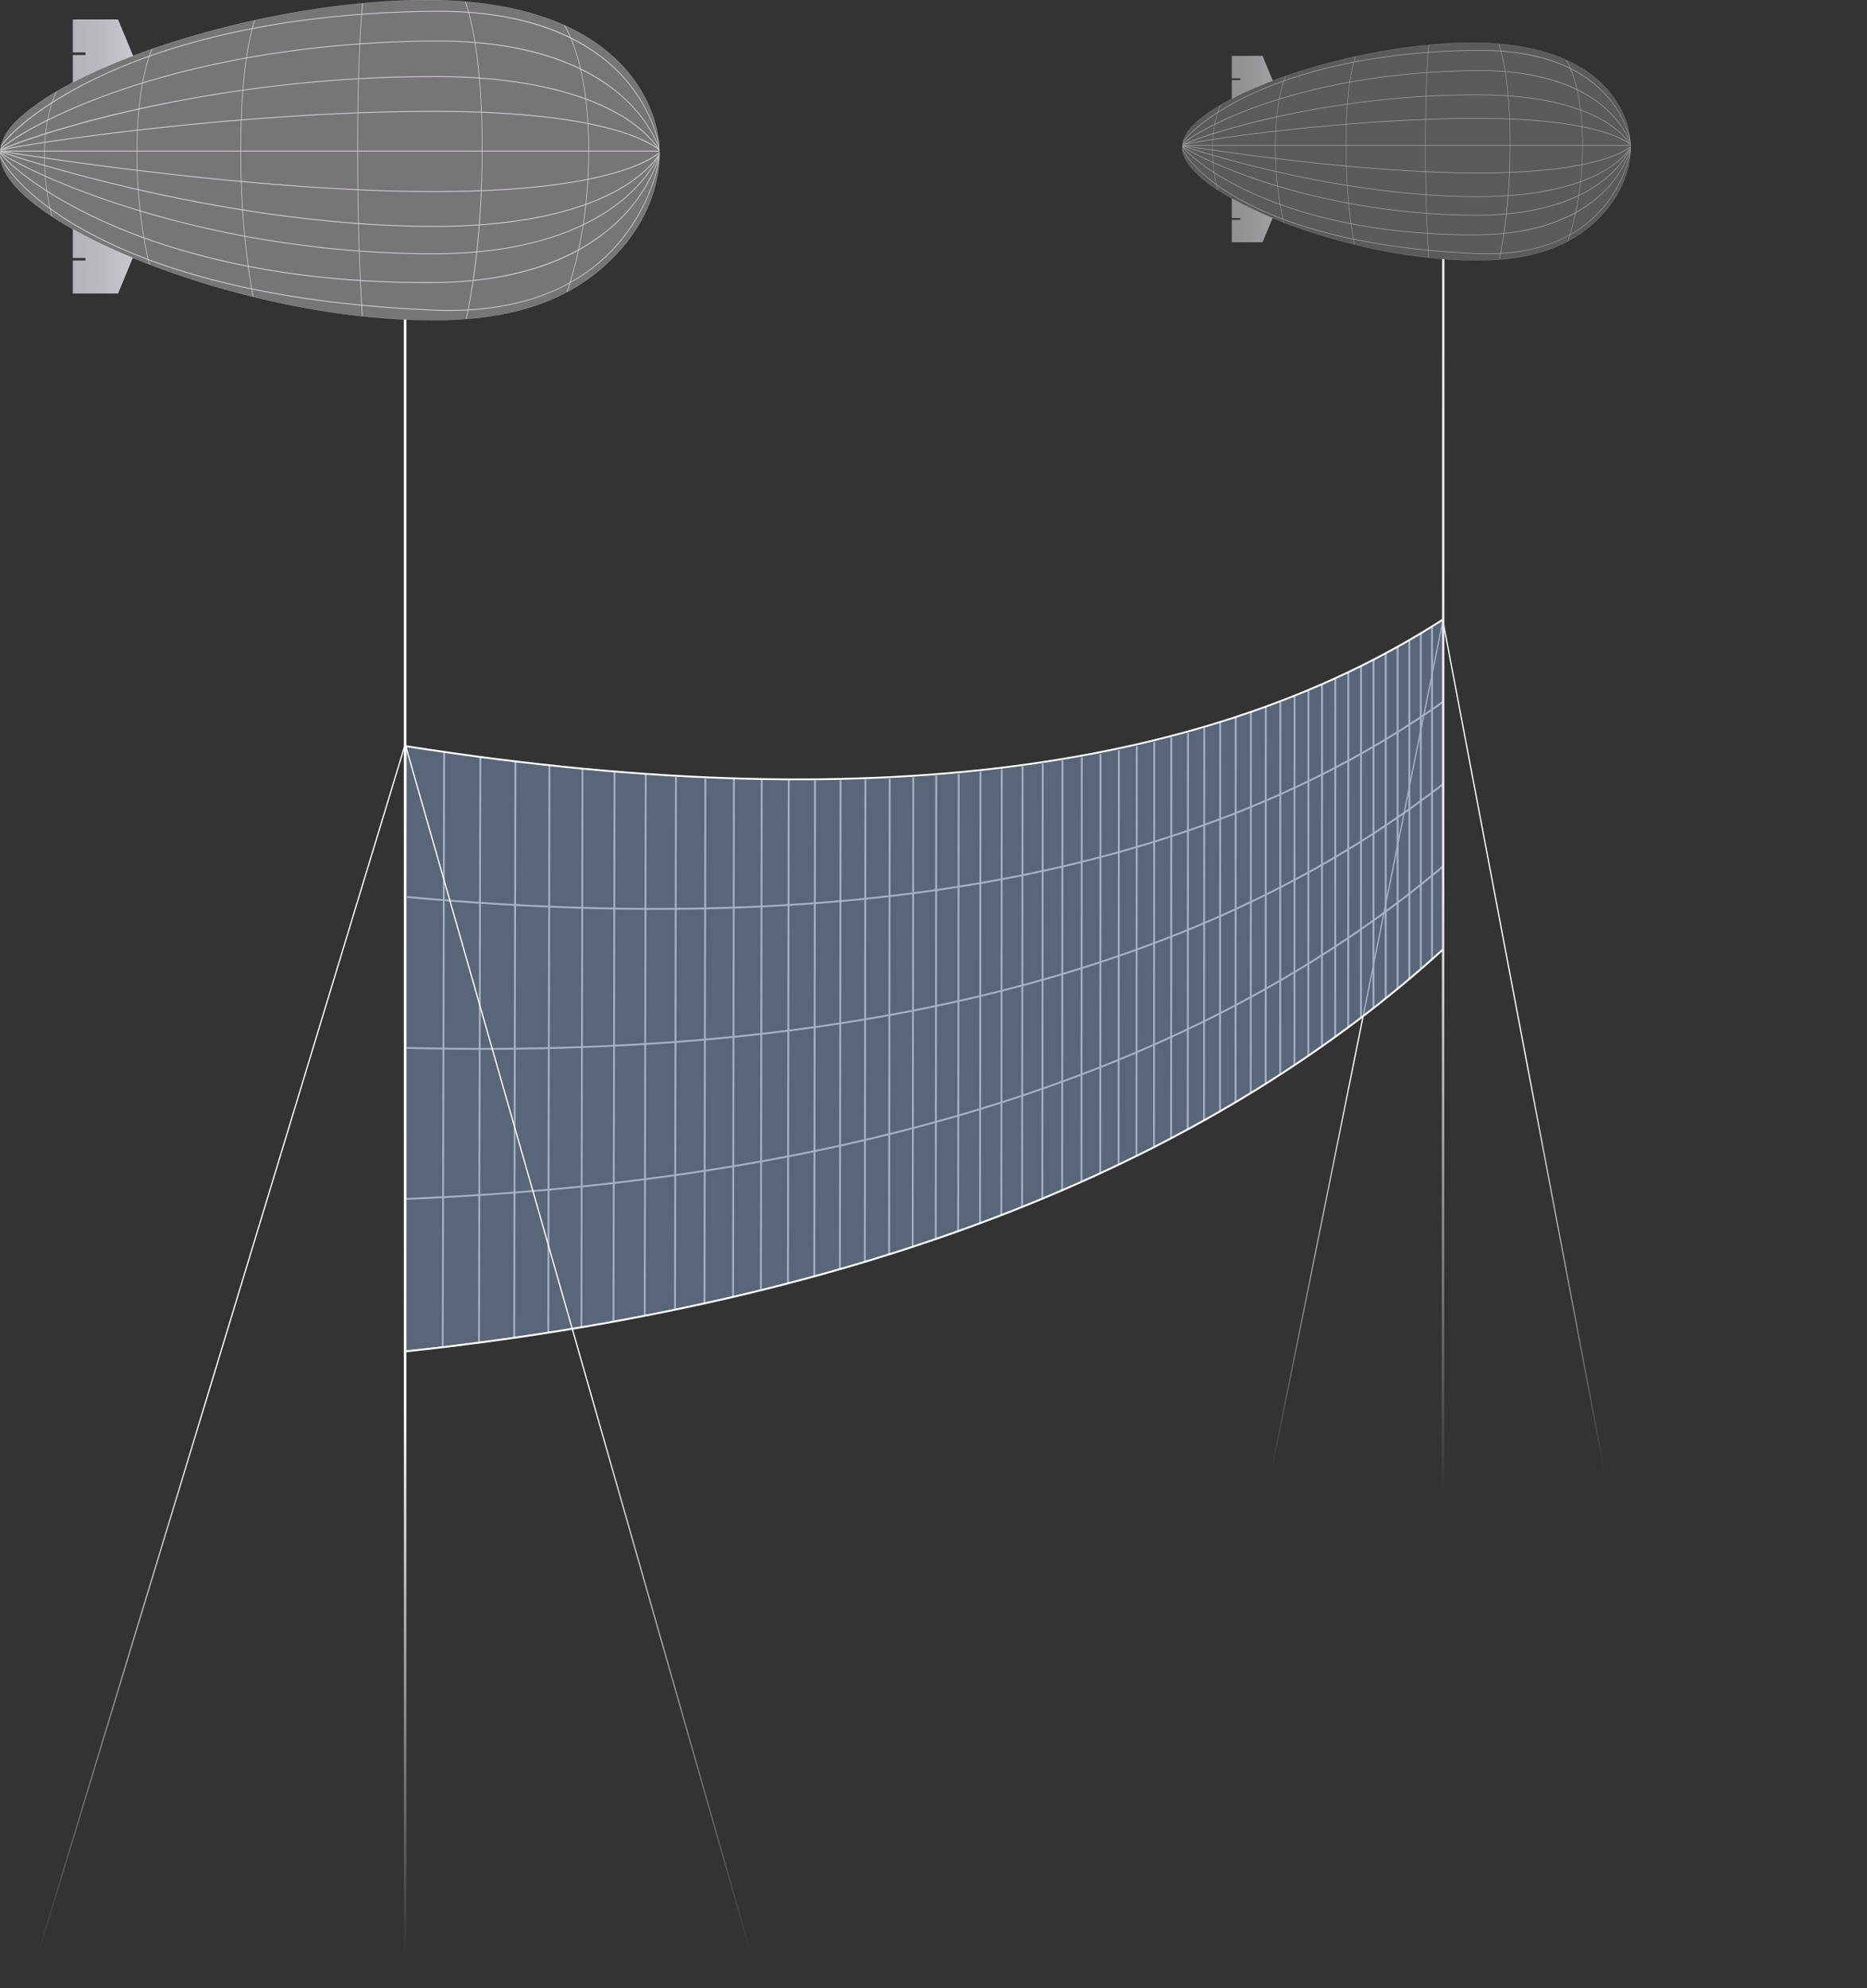 <?xml version="1.0" encoding="UTF-8"?> <svg xmlns="http://www.w3.org/2000/svg" xmlns:xlink="http://www.w3.org/1999/xlink" id="_Слой_1" data-name="Слой 1" viewBox="0 0 742.38 790.21"><rect x="0" y="0" width="742.38" height="790.21" fill="#333333" stroke="none"/><defs><style> .cls-1 { fill: url(#_Безымянный_градиент_131); } .cls-1, .cls-2, .cls-3, .cls-4, .cls-5, .cls-6, .cls-7, .cls-8, .cls-9, .cls-10, .cls-11, .cls-12, .cls-13 { stroke-width: 0px; } .cls-2 { fill: url(#_Безымянный_градиент_3); } .cls-3 { fill: url(#_Безымянный_градиент_4); } .cls-4 { fill: url(#_Безымянный_градиент_2); } .cls-5 { fill: #6f82a0; opacity: .63; } .cls-14 { stroke-width: .75px; } .cls-14, .cls-15 { fill: none; stroke: #fff; stroke-miterlimit: 10; } .cls-6, .cls-9 { fill: #d0cbd3; } .cls-7 { fill: url(#_Безымянный_градиент_131-4); } .cls-15 { stroke-width: .05px; } .cls-8 { fill: url(#_Безымянный_градиент_6); } .cls-9 { opacity: .43; } .cls-10 { fill: #696969; } .cls-16 { opacity: .73; } .cls-11 { fill: #767676; } .cls-12 { fill: url(#_Безымянный_градиент_131-2); } .cls-13 { fill: url(#_Безымянный_градиент_131-3); } </style><linearGradient id="_Безымянный_градиент_131" data-name="Безымянный градиент 131" x1="5266.08" y1="21.45" x2="5291.4" y2="21.45" gradientTransform="translate(5320.36) rotate(-180) scale(1 -1)" gradientUnits="userSpaceOnUse"><stop offset="0" stop-color="#cec9d1"></stop><stop offset=".03" stop-color="#ccc8cf"></stop><stop offset=".58" stop-color="#bcb8bf"></stop><stop offset=".99" stop-color="#b7b3ba"></stop></linearGradient><linearGradient id="_Безымянный_градиент_131-2" data-name="Безымянный градиент 131" y1="6284.63" y2="6284.63" gradientTransform="translate(5320.36 6387.57) rotate(-180)" xlink:href="#_Безымянный_градиент_131"></linearGradient><linearGradient id="_Безымянный_градиент_131-3" data-name="Безымянный градиент 131" x1="4762.98" y1="31.55" x2="4780.19" y2="31.55" gradientTransform="translate(5269.99) rotate(-180) scale(1 -1)" xlink:href="#_Безымянный_градиент_131"></linearGradient><linearGradient id="_Безымянный_градиент_131-4" data-name="Безымянный градиент 131" x1="4762.98" y1="6300.61" x2="4780.19" y2="6300.61" gradientTransform="translate(5269.99 6387.57) rotate(-180)" xlink:href="#_Безымянный_градиент_131"></linearGradient><linearGradient id="_Безымянный_градиент_6" data-name="Безымянный градиент 6" x1="572.54" y1="422.17" x2="571.72" y2="586.98" gradientUnits="userSpaceOnUse"><stop offset="0" stop-color="#fff"></stop><stop offset="1" stop-color="#fff" stop-opacity="0"></stop></linearGradient><linearGradient id="_Безымянный_градиент_3" data-name="Безымянный градиент 3" x1="154.88" y1="487.42" x2="156.68" y2="779.28" gradientUnits="userSpaceOnUse"><stop offset=".24" stop-color="#fff"></stop><stop offset="1" stop-color="#fff" stop-opacity="0"></stop></linearGradient><linearGradient id="_Безымянный_градиент_4" data-name="Безымянный градиент 4" x1="160.78" y1="376.82" x2="162.34" y2="777.74" gradientUnits="userSpaceOnUse"><stop offset=".45" stop-color="#fff"></stop><stop offset="1" stop-color="#fff" stop-opacity="0"></stop></linearGradient><linearGradient id="_Безымянный_градиент_2" data-name="Безымянный градиент 2" x1="573.83" y1="350.96" x2="574.17" y2="595.57" gradientUnits="userSpaceOnUse"><stop offset="0" stop-color="#e5e5e5"></stop><stop offset="1" stop-color="#fff" stop-opacity="0"></stop></linearGradient></defs><path class="cls-9" d="m742.38,62.58s-.02-.03-.03-.05c0,0,.01.01.02.02,0,.01,0,.02.01.03Z"></path><g><polygon class="cls-1" points="33.99 21.85 33.99 20.85 28.96 20.85 28.96 7.72 46.96 7.72 54.27 25.45 28.96 35.17 28.96 21.85 33.99 21.85"></polygon><polygon class="cls-12" points="33.99 102.55 33.99 103.54 28.96 103.54 28.96 116.67 46.96 116.67 54.27 98.94 28.96 89.22 28.96 102.55 33.99 102.55"></polygon><path class="cls-11" d="m172.16,127.25c-5.08,0-10.05-.18-14.85-.45-25.8-1.43-55.29-7.25-83.04-16.39-25.04-8.25-46.16-18.36-59.46-28.46-3.58-2.72-6.56-5.43-8.87-8.05-3.41-3.88-5.37-7.61-5.81-11.08-.61-4.79,1.39-9.61,5.96-14.33,2.5-2.58,5.28-4.65,7.12-6.02,13.22-9.86,34.36-19.39,59.91-27.11C100.93,6.96,130.85,1.63,157.36.34c4.04-.2,8.08-.31,12.12-.31,10.74,0,20.39.79,29.51,2.42,21.85,3.9,38.6,12.35,49.8,25.1,3.41,3.87,6.38,8.38,8.6,13.03,3.65,7.64,5.26,15.46,4.8,23.27-.38,6.45-2.15,13.28-5.13,19.74-2.41,5.22-5.57,10.13-9.39,14.6-13.75,16.09-32.39,25.28-56.99,28.09-5.75.66-11.81.98-18.52.98Z"></path><path class="cls-15" d="m172.16,127.25c-5.08,0-10.05-.18-14.85-.45-25.8-1.43-55.29-7.25-83.04-16.39-25.04-8.25-46.16-18.36-59.46-28.46-3.58-2.72-6.56-5.43-8.87-8.05-3.41-3.88-5.37-7.61-5.81-11.08-.61-4.79,1.39-9.61,5.96-14.33,2.5-2.58,5.28-4.65,7.12-6.02,13.22-9.86,34.36-19.39,59.91-27.11C100.93,6.96,130.85,1.63,157.36.34c4.04-.2,8.08-.31,12.12-.31,10.74,0,20.39.79,29.51,2.42,21.85,3.9,38.6,12.35,49.8,25.1,3.41,3.87,6.38,8.38,8.6,13.03,3.65,7.64,5.26,15.46,4.8,23.27-.38,6.45-2.15,13.28-5.13,19.74-2.41,5.22-5.57,10.13-9.39,14.6-13.75,16.09-32.39,25.28-56.99,28.09-5.75.66-11.81.98-18.52.98Z"></path><path class="cls-6" d="m.13,59.91H.13s.05-.02.07-.03h261.84c.06.1.11.2.16.28,0,.03,0,.05,0,.08H2.17c-.93-.15-1.62-.26-2.04-.33Z"></path><path class="cls-6" d="m262.12,59.46s-.04-.06-.05-.09c.01.01.02.02.04.03,0,.02.01.04.02.06Z"></path><path class="cls-6" d="m172.59,44.07c39.33,0,61.7,4.28,73.53,7.88,8.93,2.72,13.33,5.4,15.23,6.84.23.34.42.64.57.89-1.36-1.17-5.71-4.29-15.91-7.39-11.82-3.58-34.16-7.86-73.42-7.86C96.2,44.42,10.61,57.14.2,59.88c-.02,0-.05.01-.07.02,0-.03,0-.05,0-.08.44-.2.93-.41,1.48-.64,15.29-3.32,97.4-15.11,170.96-15.11Z"></path><path class="cls-6" d="m261.92,59.68c-.15-.25-.34-.55-.57-.89-1.82-2.66-6.25-7.96-15.34-13.22-11.82-6.83-34.15-14.98-73.42-14.98C86.33,30.59,18.37,52.18,1.63,59.18c-.55.23-1.05.44-1.48.64,0-.09.02-.19.03-.28.08-.08.17-.16.26-.24,9.64-4.3,31.8-11.35,59.16-17.13,25.76-5.45,66.27-11.94,113.01-11.94,39.34,0,61.71,8.17,73.55,15.02,10.16,5.88,14.53,11.84,15.93,14.11.02.03.04.06.05.09.03.08.05.15.07.22,0,.16.01.32.01.48-.04-.08-.1-.17-.16-.28-.04-.06-.08-.13-.12-.21Z"></path><path class="cls-6" d="m262.1,59.4c-.99-2.93-4.73-12.13-15.06-21.19-11.36-9.95-33.21-21.73-72.98-21.73h-1.47c-56.48.41-98.32,10.63-123.48,19.12C21.54,44.91,5.15,55.06.43,59.3c-.09.08-.17.16-.26.24.02-.17.04-.34.07-.5,5.13-4.73,21.93-14.7,48.82-23.79,25.17-8.5,67.02-18.72,123.53-19.12.5,0,.99,0,1.49,0,17.39,0,32.82,2.23,45.87,6.64,10.74,3.63,19.91,8.73,27.25,15.17,9.85,8.64,13.74,17.43,14.96,20.84.02.3.03.61.04.91-.02-.07-.05-.14-.07-.22,0-.02-.01-.04-.02-.06Z"></path><path class="cls-6" d="m248.99,32.16c-10.75-12.6-32.39-27.5-74.55-27.5h-1.72c-64.15.61-106.39,13.8-130.53,24.75C16.91,40.9,3.63,53.4.32,58.58c.05-.26.11-.52.17-.78,3.85-5.59,16.87-17.49,41.63-28.73C66.27,18.11,108.54,4.91,172.72,4.31c.58,0,1.15,0,1.73,0,18.41,0,34.46,2.81,47.71,8.37,10.94,4.59,20.02,11.05,26.97,19.2,8.4,9.84,11.66,19.85,12.85,24.89.06.62.11,1.24.15,1.87-.76-4.03-3.64-15.33-13.15-26.47Z"></path><path class="cls-6" d="m172.59,76.34C102.11,76.34,12.78,62.32.92,60.4c-.34-.11-.61-.2-.81-.27,0-.07.01-.15.02-.22.42.07,1.11.18,2.04.33,15.79,2.52,101.99,15.75,170.42,15.75,39.26,0,61.6-4.31,73.42-7.92,11.08-3.38,15.25-6.81,16.2-7.7,0,.14,0,.28,0,.43-1.16,1.07-5.35,4.32-16.1,7.61-11.83,3.62-34.2,7.94-73.53,7.94Z"></path><path class="cls-6" d="m.92,60.4c5.1,1.69,25.07,8.13,52.72,14.49,29.57,6.81,74.21,14.92,118.95,14.92,39.27,0,61.6-7.98,73.42-14.67,11.17-6.33,15.3-12.73,16.2-14.3-.16.39-.43,1.01-.84,1.81-1.92,2.69-6.38,7.78-15.24,12.81-11.84,6.72-34.21,14.72-73.55,14.72-44.76,0-89.41-8.11-118.99-14.92C24.64,68.59,4.1,61.84.25,60.55c-.05-.04-.1-.07-.15-.11,0-.1.01-.21.02-.31.2.07.48.16.81.27Z"></path><path class="cls-6" d="m261.95,62.08c-1.52,3.24-5.92,11.03-15.8,18.73-11.84,9.23-34.21,20.23-73.56,20.23-50.97,0-92.92-9.63-119.13-17.71C24.79,74.5,6.16,64.97.42,61.07c-.12-.14-.23-.28-.34-.41,0-.07,0-.14.01-.21.05.03.1.07.15.11,5.38,3.77,24.13,13.45,53.26,22.42,26.2,8.08,68.14,17.71,119.09,17.71,39.28,0,61.6-10.97,73.42-20.18,9.14-7.12,13.57-14.3,15.36-17.86.4-.8.68-1.42.84-1.81v-.02c0,.09,0,.19,0,.28-.07.26-.16.59-.27.98Z"></path><path class="cls-6" d="m247.57,86.3c-7.26,7.5-16.42,13.49-27.2,17.83-13.47,5.41-29.55,8.22-47.78,8.36-1.09,0-2.16.02-3.23.02-58.45,0-99.15-11.94-123.12-22.06C18.36,78.67,4.04,65.92.08,61.11c0-.15,0-.3,0-.45.11.13.22.27.34.41,4.2,4.94,18.47,17.45,45.87,29.02,23.97,10.12,64.63,22.05,123.06,22.05,1.07,0,2.15,0,3.23,0,41.21-.31,63.44-14.37,74.82-26.1,9.69-9.99,13.38-20.03,14.54-23.94.11-.39.2-.72.27-.98,0,.26,0,.51,0,.77-.02.13-.04.26-.06.41-1.18,3.99-4.91,14.04-14.58,24.01Z"></path><path class="cls-6" d="m247.44,95.1c-7.15,8.87-16.28,15.79-27.12,20.56-11.96,5.26-26.08,7.93-42.02,7.93-1.88,0-3.78-.04-5.71-.12-52.72-2.23-95.99-11.12-128.58-26.39C14.14,83.09,3.69,68.54,1.19,64.41c-.42-.7-.77-1.35-1.04-1.93-.03-.27-.05-.54-.06-.8.26.64.67,1.47,1.28,2.48,2.48,4.11,12.9,18.61,42.7,32.57,32.58,15.26,75.82,24.14,128.52,26.38,1.98.07,3.92.11,5.84.11,30.49,0,53.64-9.54,68.85-28.41,10.97-13.6,14.09-27.72,14.87-32.53.02-.14.04-.28.06-.41,0,.59-.03,1.19-.06,1.79-1.1,5.78-4.56,18.84-14.72,31.44Z"></path><g><path class="cls-6" d="m227.44,16.62c-1.07-2.73-2.15-4.87-3.12-6.53.14.06.29.13.43.19.9,1.6,1.9,3.62,2.88,6.12,3,7.6,6.58,21.32,6.58,43.52,0,25.66-4.76,44.78-8.55,55.94-.11.06-.22.12-.33.17,3.8-11.07,8.64-30.26,8.64-56.12,0-22.1-3.55-35.74-6.54-43.3Z"></path><path class="cls-6" d="m184.91.71c.1,0,.2.02.3.02,2.56,7.43,6.64,24.57,6.64,58.25s-3.74,55.55-6.3,67.69c-.09,0-.18.01-.27.02,2.55-12.07,6.31-35.35,6.31-67.71,0-33.97-4.14-51.03-6.67-58.28Z"></path><path class="cls-6" d="m144.04,1.37c.09,0,.17-.02.26-.02-.78,7.64-1.96,24.69-1.96,57.64s1.08,54.3,1.85,66.66c-.09,0-.17-.02-.26-.03-.78-12.39-1.85-35.25-1.85-66.63s1.18-49.91,1.96-57.62Z"></path><path class="cls-6" d="m101.03,8.2c.1-.02.19-.04.29-.06-2.21,7.05-5.48,22.39-5.48,51.56,0,26.82,2.76,46.73,4.93,58.23-.09-.02-.18-.04-.27-.07-2.17-11.56-4.91-31.44-4.91-58.16,0-28.89,3.21-44.29,5.44-51.5Z"></path><path class="cls-6" d="m60.25,19.61c.1-.03.2-.07.3-.1-2.61,6.36-5.98,18.9-5.98,41.29,0,19.4,2.53,34.42,4.9,44.26-.09-.03-.17-.07-.26-.1-2.37-9.87-4.87-24.86-4.87-44.16,0-22.12,3.29-34.69,5.9-41.19Z"></path><path class="cls-6" d="m22.25,36.55c.1-.06.21-.12.31-.18-2.42,5.16-4.76,13.39-4.76,25.96,0,9.41,1.31,17.38,2.98,23.73-.08-.05-.16-.11-.24-.16-1.65-6.34-2.93-14.25-2.93-23.57,0-12.36,2.25-20.56,4.63-25.78Z"></path></g></g><g class="cls-16"><path class="cls-6" d="m657.68,55.98s-.02-.04-.04-.06c0,0,.02.01.02.02,0,.01,0,.03.01.04Z"></path><path class="cls-6" d="m593.54,37.93s.02-.03.03-.05c0,0-.01.01-.02.02,0,.01,0,.02-.01.03Z"></path><polygon class="cls-13" points="493.22 31.83 493.22 31.15 489.8 31.15 489.8 22.22 502.04 22.22 507.02 34.28 489.8 40.89 489.8 31.83 493.22 31.83"></polygon><polygon class="cls-7" points="493.22 86.7 493.22 87.37 489.8 87.37 489.8 96.3 502.04 96.3 507.02 84.25 489.8 77.63 489.8 86.7 493.22 86.7"></polygon><path class="cls-10" d="m587.17,103.49c-3.45,0-6.83-.13-10.1-.31-17.54-.97-37.59-4.93-56.46-11.14-17.03-5.61-31.38-12.48-40.43-19.35-2.43-1.85-4.46-3.69-6.03-5.47-2.32-2.64-3.65-5.17-3.95-7.53-.42-3.26.95-6.54,4.05-9.75,1.7-1.75,3.59-3.16,4.84-4.09,8.99-6.71,23.36-13.18,40.73-18.43,18.91-5.71,39.25-9.34,57.27-10.22,2.75-.14,5.49-.21,8.24-.21,7.31,0,13.87.54,20.06,1.64,14.85,2.65,26.25,8.39,33.86,17.07,2.32,2.63,4.34,5.7,5.85,8.86,2.48,5.19,3.58,10.52,3.26,15.82-.26,4.39-1.46,9.03-3.49,13.43-1.64,3.55-3.79,6.89-6.38,9.93-9.35,10.94-22.02,17.19-38.75,19.1-3.91.45-8.03.66-12.59.66Z"></path><path class="cls-15" d="m587.17,103.49c-3.45,0-6.83-.13-10.1-.31-17.54-.97-37.59-4.93-56.46-11.14-17.03-5.61-31.38-12.48-40.43-19.35-2.43-1.85-4.46-3.69-6.03-5.47-2.32-2.64-3.65-5.17-3.95-7.53-.42-3.26.95-6.54,4.05-9.75,1.7-1.75,3.59-3.16,4.84-4.09,8.99-6.71,23.36-13.18,40.73-18.43,18.91-5.71,39.25-9.34,57.27-10.22,2.75-.14,5.49-.21,8.24-.21,7.31,0,13.87.54,20.06,1.64,14.85,2.65,26.25,8.39,33.86,17.07,2.32,2.63,4.34,5.7,5.85,8.86,2.48,5.19,3.58,10.52,3.26,15.82-.26,4.39-1.46,9.03-3.49,13.43-1.64,3.55-3.79,6.89-6.38,9.93-9.35,10.94-22.02,17.19-38.75,19.1-3.91.45-8.03.66-12.59.66Z"></path><path class="cls-6" d="m470.2,57.71h0s.03-.01.05-.02h178.04c.04.07.08.13.11.19,0,.02,0,.04,0,.05h-176.81c-.63-.1-1.1-.18-1.39-.22Z"></path><path class="cls-6" d="m587.46,46.93c26.74,0,41.95,2.91,50,5.36,6.07,1.85,9.06,3.67,10.35,4.65.16.23.29.43.39.6-.93-.79-3.88-2.92-10.82-5.02-8.04-2.44-23.22-5.35-49.92-5.35-51.94,0-110.14,8.65-117.21,10.51-.02,0-.03,0-.05.01,0-.02,0-.04,0-.05.3-.13.64-.28,1.01-.44,10.4-2.26,66.23-10.28,116.24-10.28Z"></path><path class="cls-6" d="m648.2,57.55c-.1-.17-.23-.37-.39-.6-1.24-1.81-4.25-5.41-10.43-8.99-8.04-4.64-23.22-10.18-49.92-10.18-58.65,0-104.86,14.68-116.24,19.44-.37.16-.71.3-1.01.44,0-.06.01-.13.02-.19.06-.05.11-.11.17-.16,6.56-2.92,21.62-7.71,40.22-11.65,17.51-3.71,45.06-8.12,76.84-8.12,26.75,0,41.96,5.55,50.01,10.21,6.91,4,9.88,8.05,10.83,9.6.01.02.03.04.04.06.02.05.03.1.05.15,0,.11,0,.22,0,.33-.03-.05-.07-.12-.11-.19-.03-.04-.05-.09-.08-.14Z"></path><path class="cls-6" d="m648.32,57.36c-.67-1.99-3.21-8.25-10.24-14.4-7.73-6.77-22.58-14.78-49.62-14.78h-1c-38.41.28-66.85,7.22-83.96,13-18.75,6.33-29.89,13.23-33.1,16.11-.06.05-.12.11-.17.16.01-.11.03-.23.05-.34,3.49-3.22,14.91-10,33.19-16.17,17.11-5.78,45.57-12.73,83.99-13,.34,0,.67,0,1.01,0,11.82,0,22.31,1.52,31.19,4.51,7.3,2.47,13.54,5.94,18.53,10.32,6.7,5.88,9.34,11.85,10.17,14.17.01.21.02.41.03.62-.01-.05-.03-.1-.05-.15,0-.01,0-.03-.01-.04Z"></path><path class="cls-6" d="m639.41,38.84c-7.31-8.57-22.02-18.7-50.69-18.7h-1.17c-43.62.41-72.34,9.38-88.75,16.83-17.19,7.8-26.22,16.3-28.47,19.83.03-.18.07-.36.12-.53,2.62-3.8,11.47-11.89,28.3-19.54,16.42-7.46,45.16-16.43,88.8-16.84.39,0,.78,0,1.18,0,12.52,0,23.43,1.91,32.44,5.69,7.44,3.12,13.61,7.52,18.34,13.06,5.71,6.69,7.93,13.49,8.74,16.92.04.42.08.84.1,1.27-.52-2.74-2.47-10.42-8.94-18Z"></path><path class="cls-6" d="m587.46,68.88c-47.92,0-108.66-9.54-116.72-10.84-.23-.08-.41-.14-.55-.18,0-.05,0-.1.01-.15.29.05.75.12,1.39.22,10.74,1.71,69.35,10.71,115.87,10.71,26.7,0,41.88-2.93,49.92-5.38,7.54-2.3,10.37-4.63,11.01-5.23,0,.1,0,.19,0,.29-.79.73-3.64,2.94-10.95,5.17-8.05,2.46-23.25,5.4-50,5.4Z"></path><path class="cls-6" d="m470.74,58.04c3.47,1.15,17.05,5.53,35.84,9.86,20.11,4.63,50.46,10.15,80.88,10.15,26.7,0,41.89-5.43,49.92-9.98,7.59-4.3,10.4-8.65,11.01-9.73-.11.27-.29.69-.57,1.23-1.31,1.83-4.33,5.29-10.36,8.71-8.05,4.57-23.26,10.01-50.01,10.01-30.43,0-60.79-5.52-80.9-10.15-19.69-4.53-33.66-9.12-36.28-10-.03-.02-.07-.05-.1-.07,0-.07,0-.14.01-.21.14.05.32.11.55.18Z"></path><path class="cls-6" d="m648.22,59.18c-1.04,2.2-4.03,7.5-10.74,12.73-8.05,6.28-23.26,13.76-50.02,13.76-34.66,0-63.18-6.55-81-12.04-19.49-6.01-32.16-12.48-36.06-15.14-.08-.1-.16-.19-.23-.28,0-.05,0-.1,0-.15.03.02.07.05.1.07,3.66,2.56,16.41,9.14,36.21,15.25,17.82,5.49,46.33,12.04,80.97,12.04,26.71,0,41.89-7.46,49.92-13.72,6.21-4.84,9.22-9.72,10.45-12.14.28-.54.46-.96.57-1.23h0c0,.05,0,.12,0,.18-.05.18-.11.4-.18.66Z"></path><path class="cls-6" d="m638.44,75.65c-4.94,5.1-11.16,9.17-18.49,12.12-9.16,3.68-20.09,5.59-32.49,5.68-.74,0-1.47.01-2.2.01-39.74,0-67.41-8.12-83.72-15-18.95-8-28.69-16.67-31.38-19.94,0-.1,0-.21,0-.31.07.09.15.18.23.28,2.86,3.36,12.56,11.87,31.19,19.73,16.3,6.88,43.94,14.99,83.67,14.99.73,0,1.46,0,2.2,0,28.02-.21,43.13-9.77,50.87-17.75,6.59-6.79,9.1-13.62,9.88-16.28.08-.26.14-.49.18-.66,0,.17,0,.35,0,.52-.01.09-.03.18-.04.28-.8,2.71-3.34,9.55-9.91,16.33Z"></path><path class="cls-6" d="m638.35,81.63c-4.86,6.03-11.07,10.74-18.44,13.98-8.13,3.58-17.73,5.39-28.57,5.39-1.28,0-2.57-.02-3.88-.08-35.85-1.52-65.26-7.56-87.43-17.94-20.3-9.52-27.41-19.41-29.11-22.21-.29-.47-.53-.92-.71-1.31-.02-.18-.03-.37-.04-.55.17.44.45,1,.87,1.69,1.69,2.79,8.77,12.65,29.04,22.15,22.15,10.38,51.55,16.41,87.38,17.94,1.35.05,2.67.07,3.97.07,20.73,0,36.47-6.49,46.81-19.32,7.46-9.25,9.58-18.85,10.11-22.12.02-.1.03-.19.04-.28,0,.4-.02.81-.04,1.22-.75,3.93-3.1,12.81-10.01,21.37Z"></path><g><path class="cls-6" d="m624.76,28.27c-.73-1.85-1.46-3.31-2.12-4.44.1.04.2.09.29.13.61,1.09,1.29,2.46,1.96,4.16,2.04,5.17,4.47,14.5,4.47,29.59,0,17.45-3.23,30.45-5.81,38.04-.07.04-.15.08-.22.12,2.58-7.53,5.87-20.57,5.87-38.16,0-15.03-2.42-24.3-4.44-29.44Z"></path><path class="cls-6" d="m595.84,17.45c.07,0,.13.01.2.02,1.74,5.06,4.51,16.7,4.51,39.61s-2.54,37.77-4.28,46.02c-.06,0-.12,0-.19.01,1.73-8.21,4.29-24.03,4.29-46.04,0-23.1-2.82-34.69-4.54-39.63Z"></path><path class="cls-6" d="m568.05,17.9c.06,0,.12-.01.18-.02-.53,5.19-1.33,16.79-1.33,39.19s.73,36.92,1.26,45.33c-.06,0-.12-.01-.18-.02-.53-8.42-1.26-23.97-1.26-45.31s.8-33.93,1.33-39.18Z"></path><path class="cls-6" d="m538.8,22.54c.07-.01.13-.03.2-.04-1.5,4.79-3.72,15.23-3.72,35.06,0,18.24,1.88,31.78,3.35,39.59-.06-.02-.12-.03-.18-.04-1.48-7.86-3.34-21.37-3.34-39.55,0-19.64,2.18-30.11,3.7-35.02Z"></path><path class="cls-6" d="m511.08,30.31c.07-.02.14-.05.2-.07-1.77,4.32-4.06,12.85-4.06,28.08,0,13.19,1.72,23.41,3.33,30.09-.06-.02-.12-.04-.18-.07-1.61-6.71-3.31-16.9-3.31-30.03,0-15.04,2.24-23.59,4.01-28.01Z"></path><path class="cls-6" d="m485.24,41.82c.07-.04.14-.08.21-.13-1.65,3.51-3.24,9.1-3.24,17.65,0,6.4.89,11.82,2.03,16.13-.06-.04-.11-.07-.17-.11-1.12-4.31-1.99-9.69-1.99-16.03,0-8.41,1.53-13.98,3.15-17.53Z"></path></g></g><g><polygon class="cls-8" points="503.08 598.25 502.59 598.15 573.74 245.39 573.98 246.65 640.74 598.16 640.25 598.25 573.73 248 503.08 598.25"></polygon><path class="cls-14" d="m161.54,476.54c196.83-8.04,326.64-59.99,412.23-132.14"></path><path class="cls-14" d="m161.69,416.52c196.81,4.97,326.56-38.41,412.09-104.85"></path><path class="cls-14" d="m161.83,356.55c196.79,17.96,326.47-16.85,411.94-77.59"></path><path class="cls-14" d="m569.41,249.17c0,43.97,0,87.96,0,131.97"></path><path class="cls-14" d="m564.95,251.87c0,44.36,0,88.75,0,133.15"></path><path class="cls-14" d="m560.4,254.66c0,44.76,0,89.55-.01,134.36"></path><path class="cls-14" d="m555.75,257.34c0,45.17,0,90.37-.01,135.59"></path><path class="cls-14" d="m551.01,259.85c0,45.66-.01,91.34-.02,137.04"></path><path class="cls-14" d="m546.16,262.21c0,46.16-.02,92.34-.02,138.54"></path><path class="cls-14" d="m541.2,264.82c0,46.51-.02,93.05-.03,139.61"></path><path class="cls-14" d="m536.14,267.41c-.01,46.92-.02,93.87-.03,140.84"></path><path class="cls-14" d="m530.97,269.93c-.01,47.35-.02,94.72-.04,142.11"></path><path class="cls-14" d="m525.68,272.26c-.01,47.81-.03,95.65-.04,143.52"></path><path class="cls-14" d="m520.28,274.65c-.02,48.31-.03,96.66-.05,145.02"></path><path class="cls-14" d="m514.75,276.88c-.02,48.76-.03,97.55-.05,146.36"></path><path class="cls-14" d="m509.1,279.18c-.02,49.26-.04,98.54-.06,147.86"></path><path class="cls-14" d="m503.32,281.01c-.02,49.9-.04,99.84-.06,149.8"></path><path class="cls-14" d="m497.41,283.2c-.02,50.43-.05,100.88-.07,151.37"></path><path class="cls-14" d="m491.37,285.23c-.02,50.96-.05,101.95-.07,152.98"></path><path class="cls-14" d="m485.19,287.31c-.03,51.49-.05,103.02-.08,154.57"></path><path class="cls-14" d="m478.86,289.39c-.03,52-.06,104.03-.09,156.09"></path><path class="cls-14" d="m472.38,291.32c-.03,52.57-.06,105.17-.09,157.8"></path><path class="cls-14" d="m465.75,293.03c-.03,53.15-.07,106.34-.1,159.56"></path><path class="cls-14" d="m458.97,294.95c-.04,53.72-.07,107.47-.11,161.26"></path><path class="cls-14" d="m452.02,296.59c-.04,54.3-.08,108.64-.12,163.02"></path><path class="cls-14" d="m444.9,298.24c-.04,54.86-.08,109.76-.12,164.69"></path><path class="cls-14" d="m437.61,299.71c-.04,55.5-.09,111.04-.13,166.62"></path><path class="cls-14" d="m430.14,300.94c-.05,56.24-.09,112.52-.14,168.84"></path><path class="cls-14" d="m422.48,302.22c-.05,56.92-.1,113.87-.15,170.87"></path><path class="cls-14" d="m414.63,303.52c-.05,57.61-.11,115.26-.16,172.94"></path><path class="cls-14" d="m406.59,304.61c-.06,58.33-.11,116.71-.17,175.12"></path><path class="cls-14" d="m398.34,305.72c-.06,59.06-.12,118.16-.18,177.31"></path><path class="cls-14" d="m389.88,306.72c-.06,59.76-.13,119.55-.19,179.39"></path><path class="cls-14" d="m381.2,307.62c-.07,60.52-.14,121.08-.21,181.69"></path><path class="cls-14" d="m372.29,308.31c-.07,61.3-.14,122.65-.22,184.05"></path><path class="cls-14" d="m363.15,308.96c-.08,62.14-.15,124.33-.23,186.57"></path><path class="cls-14" d="m353.77,309.46c-.08,62.97-.16,125.98-.24,189.03"></path><path class="cls-14" d="m344.13,309.9c-.09,63.81-.17,127.68-.26,191.58"></path><path class="cls-14" d="m334.24,310.09c-.09,64.69-.18,129.42-.27,194.2"></path><path class="cls-14" d="m324.07,310.26c-.1,65.58-.19,131.21-.29,196.89"></path><path class="cls-14" d="m313.62,310.16c-.1,66.63-.2,133.32-.31,200.06"></path><path class="cls-14" d="m302.88,310.04c-.11,67.58-.21,135.22-.32,202.91"></path><path class="cls-14" d="m291.83,309.64c-.11,68.56-.23,137.17-.34,205.83"></path><path class="cls-14" d="m280.47,309.56c-.12,69.45-.24,138.95-.36,208.51"></path><path class="cls-14" d="m268.78,308.82c-.13,70.48-.25,141.01-.38,211.61"></path><path class="cls-14" d="m256.76,307.88c-.13,71.57-.27,143.21-.4,214.9"></path><path class="cls-14" d="m244.37,306.93c-.14,72.6-.28,145.27-.42,218"></path><path class="cls-14" d="m231.62,305.76c-.15,73.8-.3,147.67-.44,221.59"></path><path class="cls-14" d="m218.48,304.49c-.16,74.95-.31,149.97-.47,225.06"></path><path class="cls-14" d="m204.95,302.84c-.16,76.17-.33,152.4-.49,228.7"></path><path class="cls-14" d="m190.99,301.13c-.17,77.32-.35,154.71-.52,232.17"></path><path class="cls-14" d="m176.6,299.09c-.18,78.59-.37,157.24-.55,235.97"></path><path class="cls-5" d="m573.38,378.15c-85.72,77.93-215.71,138.49-412.79,159.5.19-80.34.39-160.61.58-240.8,197.01,31.21,326.75,5.04,412.21-49.98,0,43.74,0,87.5,0,131.28Z"></path><polygon class="cls-2" points="11.29 790.21 10.81 790.06 161.13 294.96 161.37 295.78 302.68 790.07 302.2 790.2 161.12 296.73 11.29 790.21"></polygon><path class="cls-14" d="m573.77,246.24c-85.46,55.16-215.61,81.32-412.52,50.32-.19,80.07.06,160.36-.13,240.59,196.98-21.09,326.94-81.73,412.65-159.76"></path><polygon class="cls-3" points="161.59 790.2 160.59 790.2 160.57 126.98 161.6 127.01 161.59 790.2"></polygon><polygon class="cls-4" points="574.27 598.97 573.27 598.97 573.41 102.97 574.38 103.02 574.27 598.97"></polygon></g></svg> 